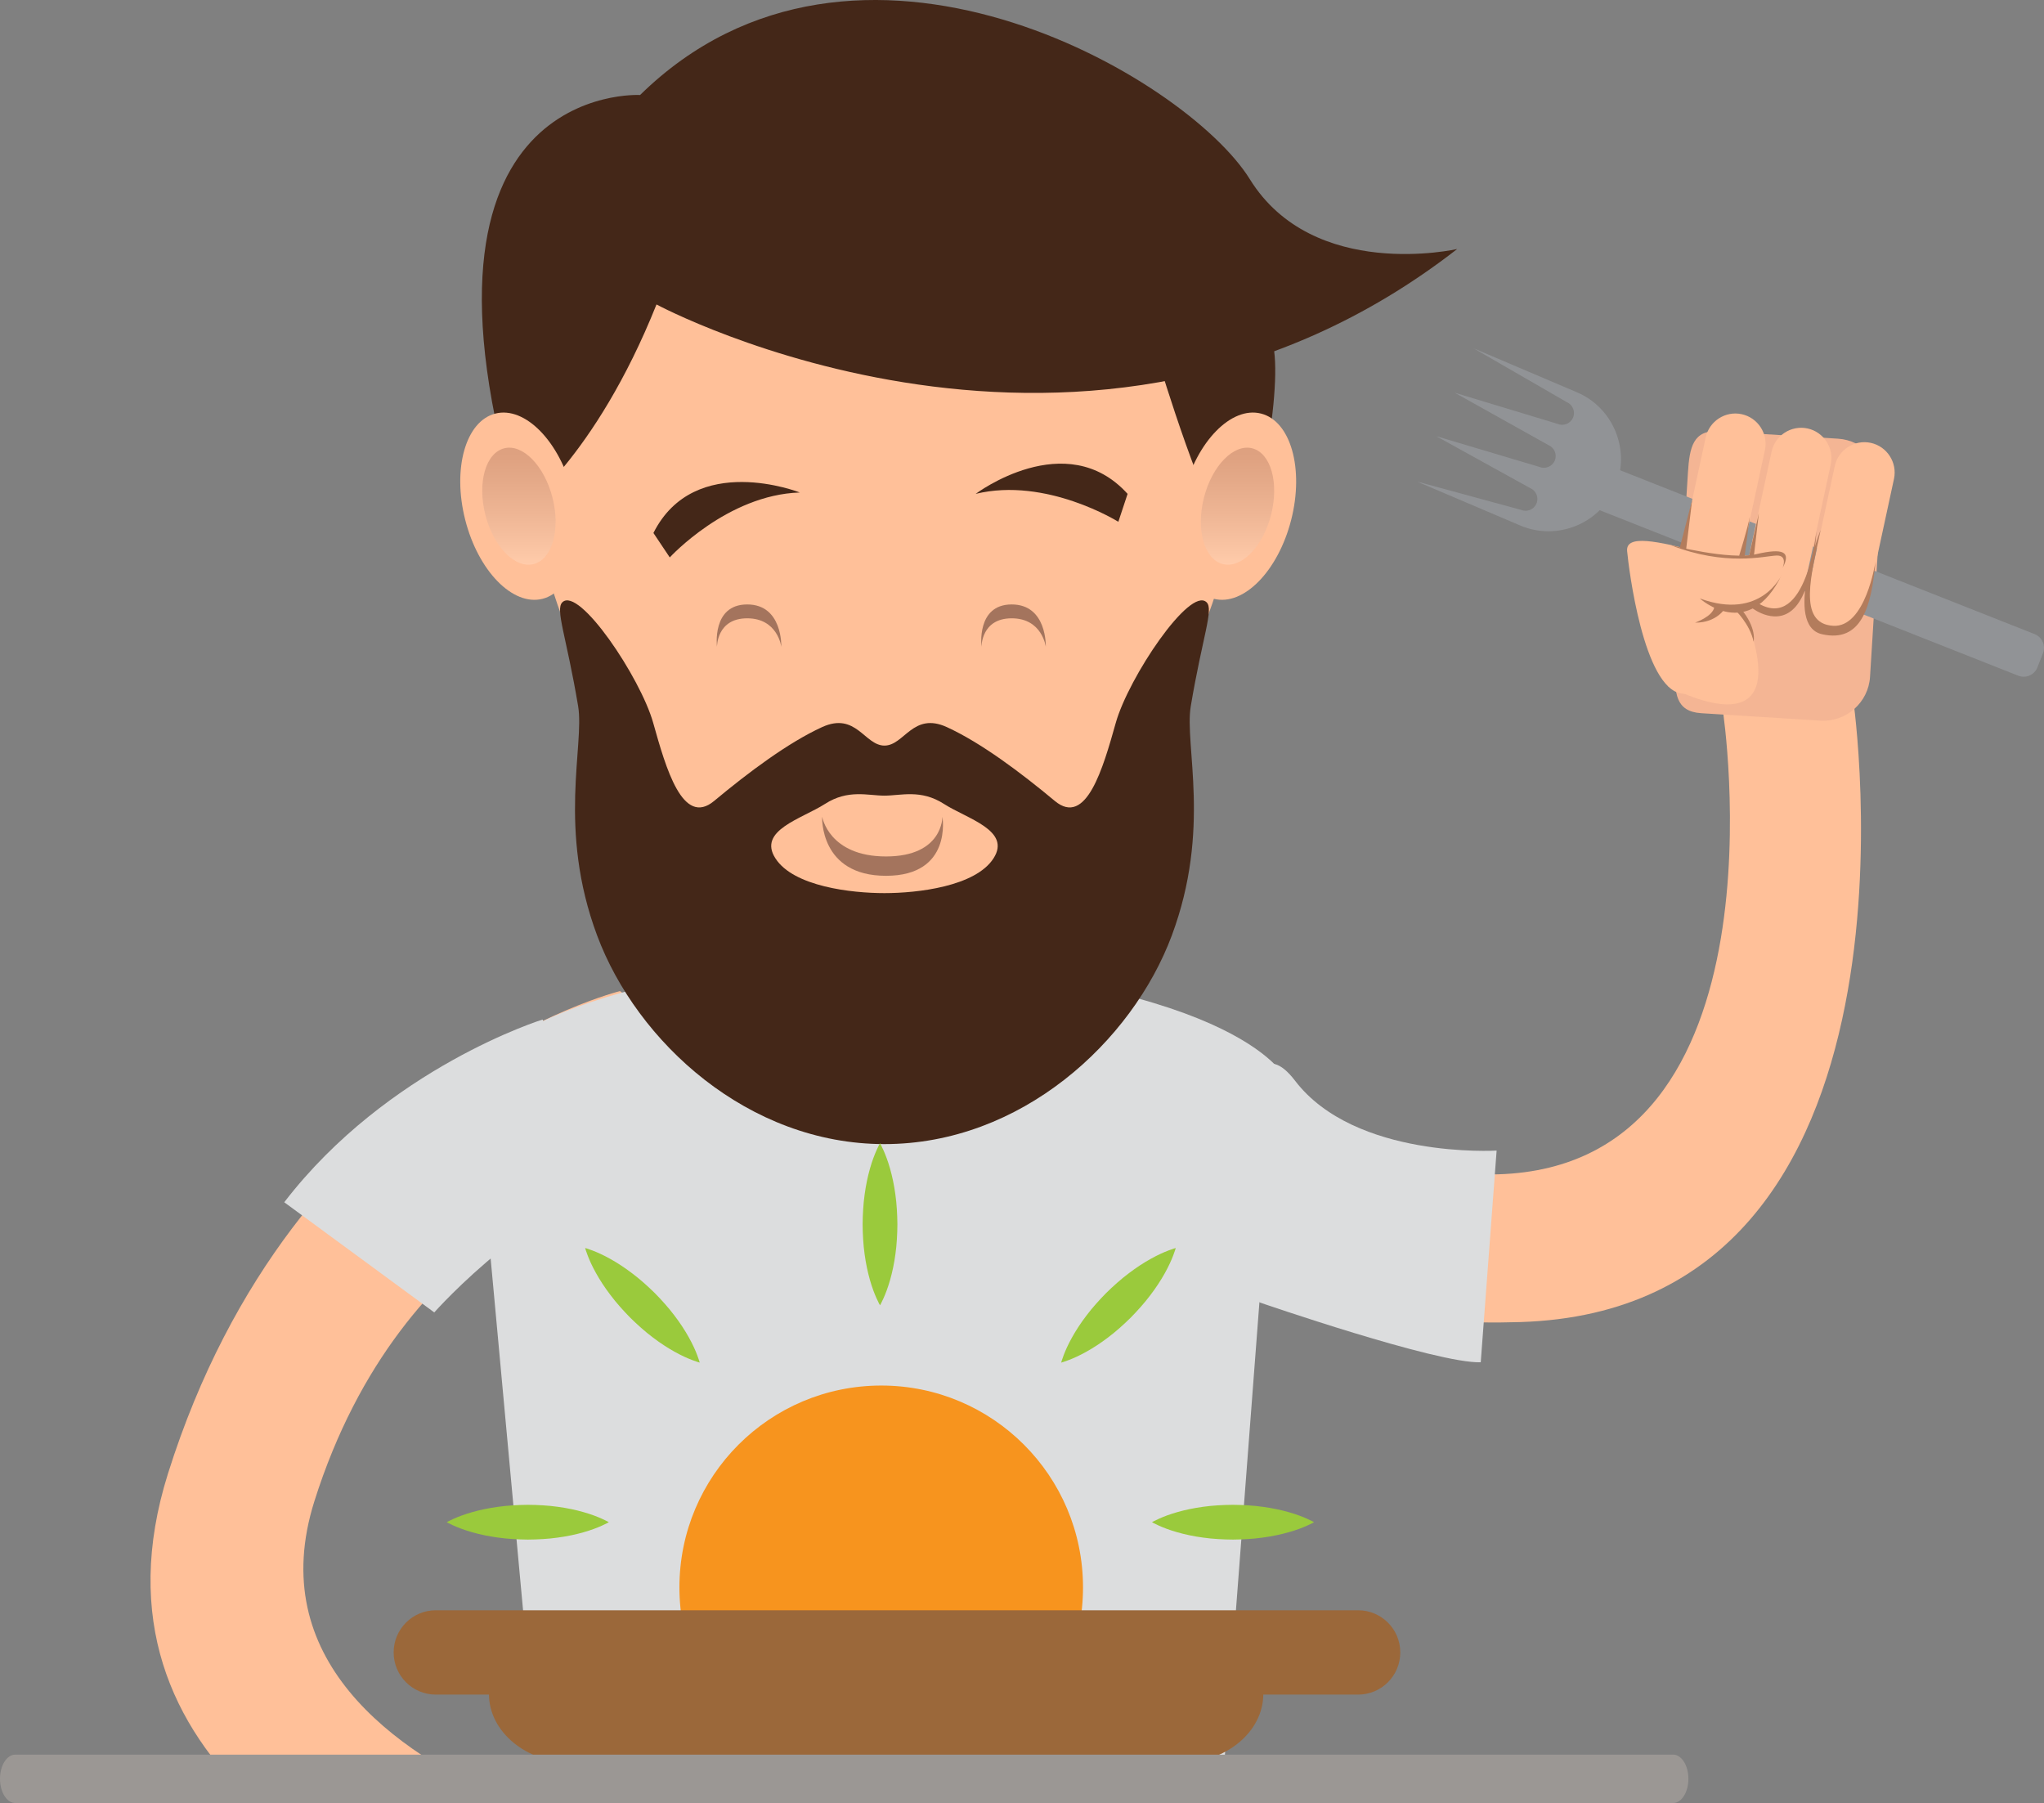 <!-- Generator: Adobe Illustrator 19.2.1, SVG Export Plug-In  -->
<svg version="1.1"
	 xmlns="http://www.w3.org/2000/svg" xmlns:xlink="http://www.w3.org/1999/xlink" xmlns:a="http://ns.adobe.com/AdobeSVGViewerExtensions/3.0/"
	 x="0px" y="0px" width="335.685px" height="296.077px" viewBox="0 0 335.685 296.077"
	 style="enable-background:new 0 0 335.685 296.077;" xml:space="preserve">
<rect x="0" y="0" width="335.685" height="296.077" fill="#808080" stroke="none"/>
<style type="text/css">
	.st0{fill:#FFC099;}
	.st1{fill:#DCDDDE;}
	.st2{fill:#F4B594;}
	.st3{fill:#919396;}
	.st4{fill:#B37C5C;}
	.st5{fill:#442718;}
	.st6{opacity:0.17;fill:url(#SVGID_1_);}
	.st7{opacity:0.17;fill:url(#SVGID_2_);}
	.st8{opacity:0.4;fill:#1D0404;}
	.st9{fill:#F7941E;}
	.st10{fill:#9B683A;}
	.st11{fill:#9ACA3C;}
	.st12{fill:#9B9794;}
	.st13{opacity:0.17;fill:url(#SVGID_3_);}
	.st14{opacity:0.17;fill:url(#SVGID_4_);}
</style>
<defs>
</defs>
<path class="st0" d="M51.629,246.526c14.516-45.984,50.52-54.093,50.52-54.093c22.006-14.019-0.328-29.683-0.328-29.683
	s-53.43,13.137-74.226,79.205c-7.537,23.945,0.632,41.484,14.106,54.12h42.367C64.23,287.568,43.51,272.25,51.629,246.526z"/>
<path class="st1" d="M46.683,197.424l24.635,18.091c0,0,17.453-19.738,35.183-22.675c17.726-2.938-16.704-22.427-16.704-22.427
	l-0.677-2.996C89.121,167.418,63.692,175.29,46.683,197.424z"/>
<path class="st1" d="M145.251,156.739v132.26H88.167L77.795,176.465C77.795,176.465,84.247,160.278,145.251,156.739z"/>
<path class="st0" d="M178.141,162.868c0,0,19.56,31.407,67.883,29.969c48.323-1.44,36.91-76.235,36.91-76.235l21.395-1.886
	c0,0,14.711,100.263-54.692,102.385c-69.415,2.12-99.49-44.126-99.49-44.126S157.607,146.66,178.141,162.868z"/>
<path class="st1" d="M143.937,157.739v132.26h57.089l6.192-81.189l0,0l4.184-31.346
	C211.402,177.465,204.949,161.278,143.937,157.739z"/>
<path class="st1" d="M243.181,223.7l2.609-34.762c0,0-23.251,1.426-33.105-11.473c-9.851-12.901-10.821,22.829-10.821,22.829
	l4.969,13.568C206.832,213.862,236.051,223.958,243.181,223.7z"/>
<path class="st2" d="M279.388,117.115l19.591,1.222c4.209,0.26,7.868-2.969,8.135-7.181l1.93-30.984
	c0.262-4.209-2.97-7.871-7.183-8.133l-19.588-1.219c-4.209-0.262-4.804,2.602-5.066,6.814l-2.01,31.932
	C274.935,113.774,275.179,116.853,279.388,117.115z"/>
<g>
	<path class="st3" d="M261.866,83.446l69.598,27.514c1.243,0.487,2.642-0.123,3.132-1.355l0.923-2.34
		c0.482-1.234-0.125-2.639-1.356-3.128l-69.599-27.512c-1.231-0.485-2.642,0.123-3.136,1.355l-0.915,2.341
		C260.028,81.554,260.635,82.961,261.866,83.446z"/>
	<path class="st3" d="M257.317,66.039c0.978,0.416,1.438,1.563,1.02,2.543c-0.415,0.982-1.556,1.443-2.541,1.022L238.9,64.487
		l15.41,8.609c0.985,0.421,1.442,1.564,1.028,2.544c-0.418,0.98-1.564,1.444-2.542,1.026l-16.932-5.042l15.443,8.531
		c0.982,0.419,1.447,1.562,1.02,2.543c-0.414,0.982-1.552,1.442-2.538,1.025l-17.097-4.654l16.985,7.228
		c6.017,2.559,13.036-0.266,15.592-6.284c2.563-6.012-0.267-13.03-6.28-15.589l-16.981-7.227L257.317,66.039z"/>
</g>
<path class="st0" d="M300.652,103.212L300.652,103.212c2.673,0.577,5.337-1.14,5.911-3.815l4.486-20.764
	c0.573-2.675-1.143-5.331-3.811-5.91l0,0c-2.676-0.578-5.341,1.139-5.914,3.811L296.837,97.3
	C296.26,99.972,297.976,102.632,300.652,103.212z"/>
<path class="st0" d="M290.27,100.847L290.27,100.847c2.669,0.575,5.333-1.138,5.91-3.813l4.486-20.764
	c0.574-2.677-1.142-5.333-3.815-5.912l0,0c-2.673-0.575-5.341,1.139-5.906,3.814l-4.486,20.764
	C285.882,97.61,287.598,100.268,290.27,100.847z"/>
<path class="st0" d="M279.46,98.502L279.46,98.502c2.669,0.575,5.333-1.138,5.91-3.813l4.478-20.765
	c0.581-2.67-1.131-5.331-3.811-5.91l0,0c-2.672-0.579-5.329,1.139-5.91,3.811l-4.482,20.763
	C275.068,95.264,276.783,97.925,279.46,98.502z"/>
<path class="st0" d="M283.584,100.529c0,0,9.666-2.95,9.184-7.545c-0.494-4.595-5.351-0.137-13.058-2.176
	c-7.703-2.038-12.747-3.069-12.487-0.302c0.251,2.77,2.683,22.505,8.938,23.381C282.422,114.763,283.584,100.529,283.584,100.529z"
	/>
<path class="st4" d="M308.002,92.271c0,0-1.616,10.829-6.953,10.493c-5.936-0.371-3.529-8.561-2.054-15.73
	c0,0-6.126,15.691,0.243,17.116C305.607,105.58,307.35,99.784,308.002,92.271z"/>
<path class="st4" d="M283.362,99.812c0,0-1.366,2.476-4.984,2.431c0,0,2.927-0.998,3.17-2.58L283.362,99.812z"/>
<path class="st4" d="M298.298,87.268c0,0-1.663,16.355-9.461,11.851l-1.093,0.726c0,0,4.186,3.289,7.21-0.296
	C297.984,95.961,298.298,87.268,298.298,87.268z"/>
<path class="st4" d="M292.766,93.241c0,0,0.891-2.101-1.04-2.015c-1.935,0.088-8.368,1.815-17.363-1.711
	c0,0,9.63,2.503,14.044,1.488C292.812,89.984,294.197,90.552,292.766,93.241z"/>
<path class="st4" d="M285.615,91.278c0,0,1.378-4.425,1.749-6.415l-0.845,6.522L285.615,91.278z"/>
<polygon class="st4" points="276.914,90.194 277.913,82.033 275.87,89.94 "/>
<polygon class="st4" points="288.04,91.3 288.864,84.23 287.223,91.396 "/>
<path class="st0" d="M284.172,99.821c0,0,2.626,0.961,3.795,5.252c4.903,18.035-14.042,7.572-14.042,7.572L284.172,99.821z"/>
<path class="st4" d="M292.643,94.331c0,0-3.353,7.671-13.484,3.94C279.159,98.272,287.203,105.605,292.643,94.331z"/>
<path class="st4" d="M284.896,100.092c0,0,2.51,2.371,3.094,5.273c0,0,0.595-2.21-2.111-5.442L284.896,100.092z"/>
<path class="st0" d="M161.142,160.246c0,9.063-7.35,16.411-16.415,16.411l0,0c-9.065,0-16.411-7.348-16.411-16.411v-32.468
	c0-9.065,7.346-16.413,16.411-16.413l0,0c9.065,0,16.415,7.348,16.415,16.413V160.246z"/>
<g>
	<path class="st0" d="M205.274,68.797c0-33.147-26.875-60.019-60.022-60.019c-33.143,0-60.011,26.871-60.011,60.019
		c0,6.272,0.958,12.313,2.737,17.996c13.361,57.367,53.579,62.93,57.053,62.816c3.507,0.114,44.18-5.446,57.65-62.922l-0.128,0.028
		C204.32,81.057,205.274,75.039,205.274,68.797z"/>
</g>
<path class="st5" d="M190.257,59.269c0,0,8.043,26.789,11.794,28.969c3.759,2.18,8.336-22.038,7.206-30.56
	C208.136,49.154,190.257,59.269,190.257,59.269z"/>
<g>
	<path class="st5" d="M85.225,84.05c0,0,12.472-8.765,22.591-34.053c0,0,70.803,38.103,131.499-9.105
		c0,0-23.601,5.396-34.057-11.466C194.81,12.57,140.522-19.127,105.119,15.602C105.119,15.602,63.98,13.243,85.225,84.05z"/>
</g>
<g>
	
		<ellipse transform="matrix(0.247 -0.969 0.969 0.247 72.481 259.526)" class="st0" cx="203.236" cy="83.124" rx="15.694" ry="9.105"/>
	
		<linearGradient id="SVGID_1_" gradientUnits="userSpaceOnUse" x1="-386.194" y1="92.732" x2="-386.194" y2="73.514" gradientTransform="matrix(-1 0 0 1 -182.958 0)">
		<stop  offset="0" style="stop-color:#FFFFFF"/>
		<stop  offset="0.23" style="stop-color:#C8B9B9"/>
		<stop  offset="0.509" style="stop-color:#8B6B6B"/>
		<stop  offset="0.74" style="stop-color:#5D3131"/>
		<stop  offset="0.909" style="stop-color:#420D0D"/>
		<stop  offset="1" style="stop-color:#370000"/>
	</linearGradient>
	<path class="st6" d="M197.724,81.722c-1.339,5.248,0.044,10.131,3.094,10.905c3.042,0.777,6.597-2.847,7.931-8.097
		c1.338-5.248-0.044-10.133-3.094-10.911C202.617,72.841,199.058,76.47,197.724,81.722z"/>
</g>
<g>
	<path class="st0" d="M94.042,80.874c2.14,8.402-0.072,16.215-4.941,17.457c-4.873,1.242-10.56-4.559-12.696-12.959
		c-2.144-8.4,0.068-16.217,4.941-17.457C86.219,66.673,91.906,72.476,94.042,80.874z"/>
	<linearGradient id="SVGID_2_" gradientUnits="userSpaceOnUse" x1="85.221" y1="92.732" x2="85.221" y2="73.514">
		<stop  offset="0" style="stop-color:#FFFFFF"/>
		<stop  offset="0.23" style="stop-color:#C8B9B9"/>
		<stop  offset="0.509" style="stop-color:#8B6B6B"/>
		<stop  offset="0.74" style="stop-color:#5D3131"/>
		<stop  offset="0.909" style="stop-color:#420D0D"/>
		<stop  offset="1" style="stop-color:#370000"/>
	</linearGradient>
	<path class="st7" d="M90.735,81.722c1.339,5.248-0.048,10.131-3.098,10.905c-3.042,0.777-6.597-2.847-7.927-8.097
		c-1.343-5.248,0.04-10.133,3.09-10.911C85.842,72.841,89.393,76.47,90.735,81.722z"/>
</g>
<path class="st8" d="M135.019,134.112c0,0,1.087,6.528,10.489,6.528c9.387,0,9.267-6.528,9.267-6.528s1.672,9.705-9.267,9.705
	C134.547,143.818,135.019,134.112,135.019,134.112z"/>
<path class="st8" d="M171.75,106.211c0,0-0.577-4.677-5.603-4.677c-5.018,0-4.954,4.677-4.954,4.677s-0.894-6.955,4.954-6.955
	C171.998,99.255,171.75,106.211,171.75,106.211z"/>
<path class="st8" d="M128.315,106.211c0,0-0.581-4.677-5.603-4.677c-5.022,0-4.962,4.677-4.962,4.677s-0.89-6.955,4.962-6.955
	C128.564,99.255,128.315,106.211,128.315,106.211z"/>
<path class="st5" d="M185.184,81.099l-1.519,4.587c0,0-11.831-7.406-23.429-4.587C160.236,81.099,175.068,69.936,185.184,81.099z"/>
<path class="st5" d="M107.311,87.521l2.685,4.014c0,0,9.43-10.29,21.357-10.662C131.353,80.872,114.084,74.063,107.311,87.521z"/>
<path class="st5" d="M195.56,115.965c1.928-11.482,3.803-15.902,2.593-17.067c-2.745-2.645-12.812,12.348-14.912,19.808
	c-2.1,7.46-4.849,17.121-10.007,12.822c-5.595-4.663-12.119-9.558-17.722-12.123c-5.595-2.565-6.993,3.03-10.26,3.03
	c-3.262,0-4.661-5.595-10.256-3.03c-5.599,2.565-12.123,7.46-17.718,12.123c-5.162,4.298-7.911-5.362-10.003-12.822
	c-2.1-7.46-12.179-22.453-14.917-19.808c-1.21,1.164,0.665,5.585,2.589,17.067c1.07,6.416-3.41,20.178,3.122,37.665
	c6.529,17.487,24.803,34.245,47.182,34.245c22.387,0,40.662-16.758,47.19-34.245C198.97,136.143,194.485,122.381,195.56,115.965z
	 M163.156,140.963c-2.98,4.611-12.478,5.698-17.905,5.698c-5.423,0-14.916-1.086-17.896-5.698c-2.989-4.609,4.332-6.509,8.137-8.95
	c3.795-2.443,7.046-1.359,9.759-1.359s5.973-1.084,9.773,1.359C158.82,134.454,166.14,136.354,163.156,140.963z"/>
<path class="st9" d="M177.862,260.665c0-18.303-14.827-33.142-33.134-33.142c-18.313,0-33.147,14.838-33.147,33.142
	c0,18.31,14.834,33.151,33.147,33.151C163.034,293.816,177.862,278.975,177.862,260.665z"/>
<path class="st10" d="M207.471,278.166c0,6.265-6.195,11.353-13.849,11.353H94.148c-7.637,0-13.849-5.088-13.849-11.353l0,0
	c0-6.274,6.212-11.357,13.849-11.357h99.475C201.276,266.809,207.471,271.892,207.471,278.166L207.471,278.166z"/>
<path class="st10" d="M229.968,271.346c0,3.827-3.1,6.926-6.92,6.926H71.565c-3.823,0-6.917-3.099-6.917-6.926l0,0
	c0-3.821,3.095-6.92,6.917-6.92h151.483C226.867,264.426,229.968,267.525,229.968,271.346L229.968,271.346z"/>
<path class="st11" d="M193.089,204.939c0,0-0.119,0.469-0.409,1.208c-0.283,0.747-0.733,1.765-1.366,2.897
	c-0.63,1.134-1.438,2.384-2.392,3.634c-0.475,0.627-0.984,1.257-1.529,1.87c-0.533,0.624-1.115,1.218-1.691,1.818
	c-0.599,0.577-1.19,1.162-1.815,1.695c-0.608,0.549-1.244,1.053-1.867,1.532c-1.249,0.956-2.499,1.764-3.634,2.393
	c-1.132,0.632-2.152,1.082-2.9,1.363c-0.74,0.289-1.21,0.407-1.21,0.407s0.118-0.47,0.407-1.21c0.28-0.749,0.731-1.768,1.363-2.9
	c0.629-1.135,1.437-2.385,2.392-3.634c0.479-0.624,0.983-1.259,1.532-1.868c0.533-0.624,1.118-1.216,1.695-1.815
	c0.599-0.577,1.194-1.158,1.818-1.692c0.612-0.545,1.243-1.054,1.87-1.529c1.251-0.955,2.5-1.763,3.634-2.393
	c1.131-0.633,2.15-1.084,2.896-1.366C192.62,205.058,193.089,204.939,193.089,204.939z"/>
<path class="st11" d="M215.808,249.963c0,0-0.416,0.247-1.144,0.565c-0.728,0.328-1.767,0.73-3.015,1.082
	c-1.248,0.356-2.704,0.669-4.264,0.878c-0.78,0.107-1.585,0.193-2.404,0.241c-0.819,0.064-1.651,0.073-2.483,0.089
	c-0.832-0.015-1.663-0.02-2.482-0.085c-0.819-0.042-1.625-0.135-2.405-0.237c-1.56-0.208-3.015-0.52-4.263-0.878
	c-1.248-0.354-2.288-0.756-3.016-1.087c-0.728-0.319-1.143-0.568-1.143-0.568s0.416-0.249,1.143-0.568
	c0.728-0.331,1.768-0.733,3.016-1.087c1.248-0.357,2.704-0.67,4.263-0.878c0.78-0.102,1.586-0.196,2.405-0.237
	c0.819-0.064,1.651-0.069,2.482-0.085c0.832,0.016,1.664,0.025,2.483,0.089c0.819,0.048,1.624,0.134,2.404,0.241
	c1.56,0.209,3.016,0.521,4.264,0.878c1.248,0.352,2.287,0.754,3.015,1.082C215.392,249.715,215.808,249.963,215.808,249.963z"/>
<path class="st11" d="M144.522,187.731c0,0,0.247,0.416,0.565,1.144c0.328,0.728,0.73,1.768,1.083,3.015
	c0.356,1.248,0.668,2.703,0.878,4.263c0.107,0.78,0.193,1.586,0.241,2.404c0.064,0.819,0.073,1.651,0.089,2.482
	c-0.015,0.832-0.02,1.663-0.084,2.482c-0.042,0.819-0.135,1.625-0.237,2.404c-0.208,1.56-0.52,3.015-0.878,4.263
	c-0.354,1.248-0.756,2.287-1.087,3.015c-0.319,0.728-0.568,1.144-0.568,1.144s-0.25-0.416-0.568-1.144
	c-0.331-0.728-0.733-1.767-1.087-3.015c-0.357-1.248-0.67-2.703-0.878-4.263c-0.102-0.78-0.196-1.586-0.237-2.404
	c-0.064-0.819-0.069-1.65-0.085-2.482c0.016-0.832,0.025-1.664,0.089-2.482c0.048-0.819,0.134-1.625,0.241-2.404
	c0.209-1.56,0.522-3.015,0.878-4.263c0.352-1.248,0.754-2.287,1.082-3.015C144.274,188.147,144.522,187.731,144.522,187.731z"/>
<path class="st11" d="M96.097,204.939c0,0,0.469,0.119,1.208,0.409c0.747,0.282,1.766,0.733,2.897,1.366
	c1.134,0.63,2.384,1.438,3.634,2.393c0.627,0.476,1.257,0.985,1.87,1.529c0.624,0.534,1.218,1.116,1.818,1.692
	c0.577,0.599,1.161,1.191,1.695,1.815c0.55,0.609,1.053,1.244,1.532,1.868c0.956,1.25,1.764,2.499,2.393,3.634
	c0.632,1.132,1.083,2.152,1.363,2.9c0.289,0.74,0.407,1.21,0.407,1.21s-0.47-0.118-1.21-0.407c-0.749-0.28-1.768-0.731-2.9-1.363
	c-1.135-0.629-2.385-1.438-3.634-2.393c-0.623-0.479-1.259-0.983-1.868-1.532c-0.624-0.533-1.215-1.118-1.815-1.695
	c-0.576-0.599-1.158-1.194-1.692-1.818c-0.545-0.613-1.054-1.243-1.529-1.87c-0.955-1.25-1.763-2.5-2.393-3.634
	c-0.633-1.131-1.084-2.15-1.366-2.897C96.216,205.408,96.097,204.939,96.097,204.939z"/>
<path class="st11" d="M73.369,249.963c0,0,0.416-0.247,1.143-0.565c0.728-0.328,1.768-0.73,3.016-1.082
	c1.248-0.357,2.704-0.669,4.263-0.878c0.78-0.107,1.586-0.193,2.405-0.241c0.819-0.064,1.651-0.073,2.483-0.089
	c0.832,0.015,1.663,0.02,2.482,0.085c0.819,0.042,1.625,0.135,2.405,0.237c1.56,0.208,3.015,0.52,4.263,0.878
	c1.248,0.354,2.288,0.756,3.016,1.087c0.728,0.319,1.143,0.568,1.143,0.568s-0.416,0.249-1.143,0.568
	c-0.728,0.331-1.768,0.733-3.016,1.087c-1.248,0.357-2.704,0.67-4.263,0.878c-0.78,0.102-1.586,0.196-2.405,0.237
	c-0.819,0.064-1.651,0.069-2.482,0.085c-0.832-0.016-1.664-0.025-2.483-0.089c-0.819-0.048-1.625-0.133-2.405-0.241
	c-1.56-0.209-3.015-0.521-4.263-0.878c-1.248-0.353-2.288-0.754-3.016-1.082C73.784,250.21,73.369,249.963,73.369,249.963z"/>
<path class="st12" d="M274.779,296.077H2.505c-1.383,0-2.505-1.779-2.505-3.973s1.122-3.973,2.505-3.973h272.274
	c1.383,0,2.505,1.779,2.505,3.973S276.162,296.077,274.779,296.077z"/>
</svg>